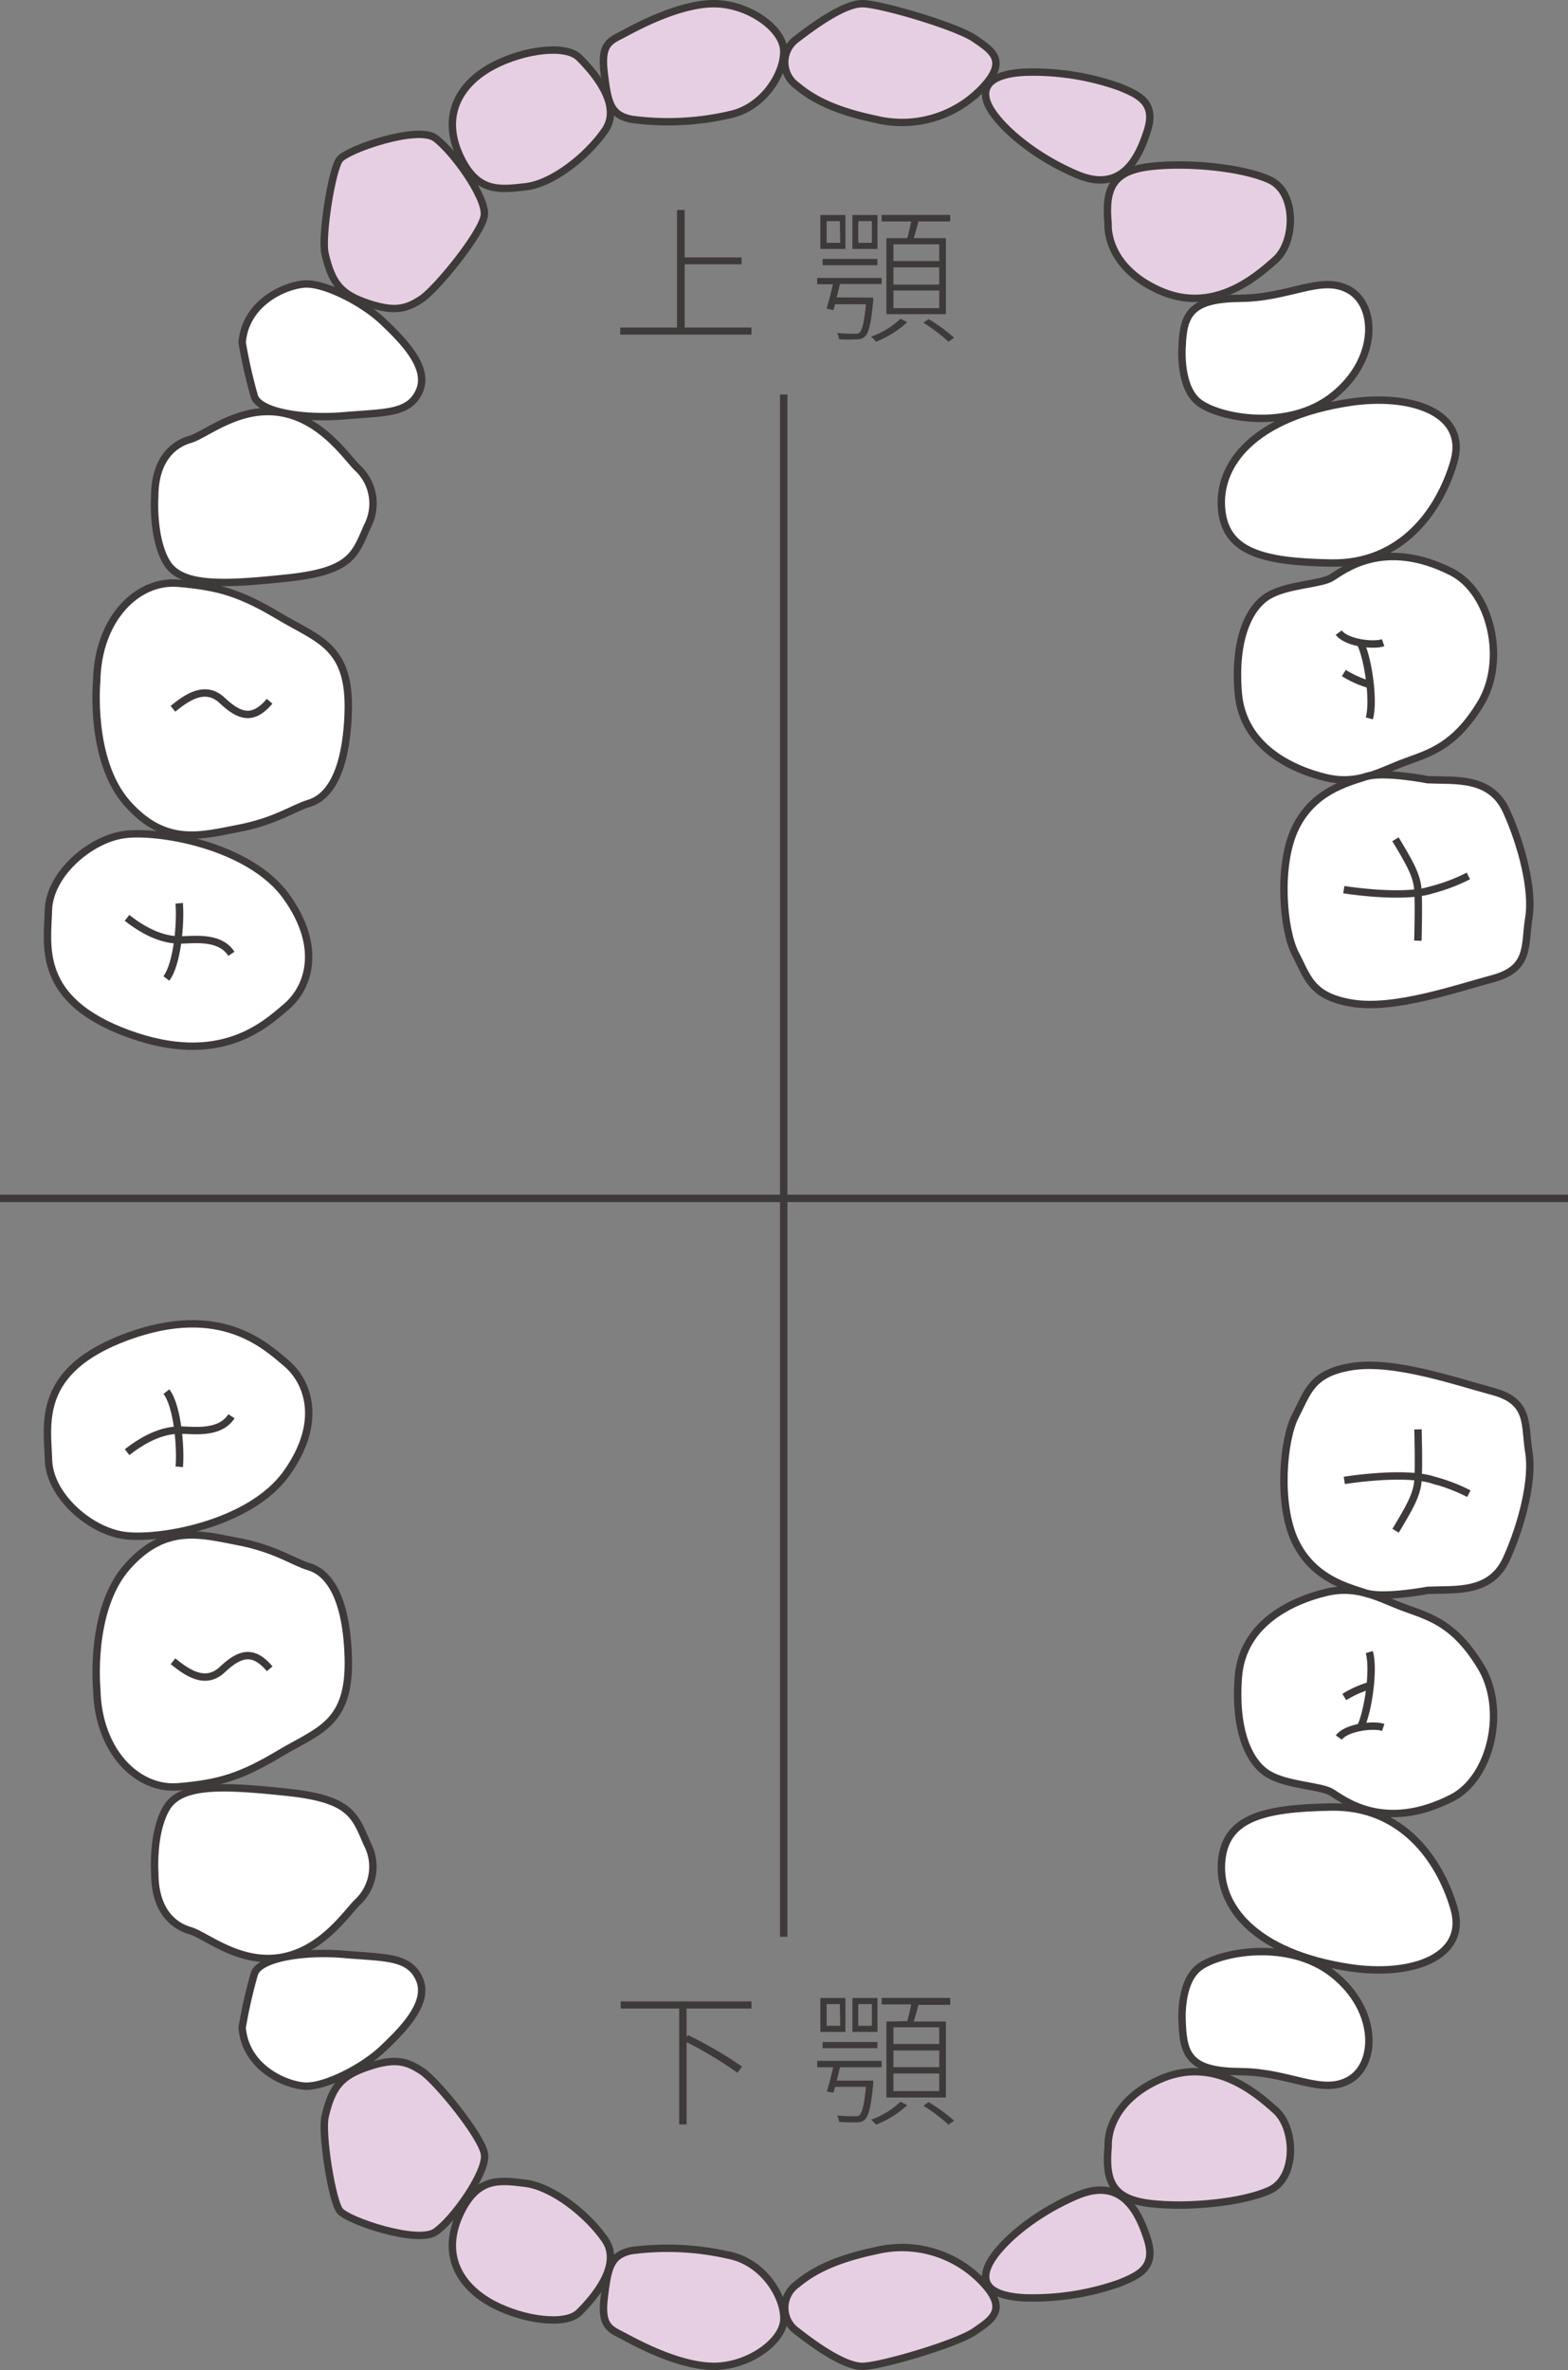 <svg xmlns="http://www.w3.org/2000/svg" width="187.79" height="283.72" viewBox="0 0 187.79 283.72"><rect x="0" y="0" width="187.79" height="283.72" fill="#808080" stroke="none"/><g id="レイヤー_2" data-name="レイヤー 2"><g id="data"><path d="M5.8,108.94c.13-4.24,4.84-8.34,8.87-9s15.2,1.21,19.63,7.4,2.56,11,0,13.17-7.93,7.26-18.95,3.23S5.67,113.24,5.8,108.94Z" style="fill:#fff;stroke:#3e3a39;stroke-miterlimit:10;stroke-width:0.886px"/><path d="M15.21,109.88c2.56,2,4.57,2.59,6.12,2.64s4.91-.62,6.38,1.66" style="fill:none;stroke:#3e3a39;stroke-miterlimit:10;stroke-width:0.886px"/><path d="M21.46,108.13c.2,2.29-.2,7.26-1.54,9" style="fill:none;stroke:#3e3a39;stroke-miterlimit:10;stroke-width:0.886px"/><path d="M11.58,81.51c.14-7.39,4.83-12.1,9.75-11.69s7.51,1.21,12.19,4S42,77.35,41.7,85.41,38.83,95.63,37,96.17s-4,2.15-8.45,3-8.74,2.16-13.31-3S11.58,81.51,11.58,81.51Z" style="fill:#fff;stroke:#3e3a39;stroke-miterlimit:10;stroke-width:0.886px"/><path d="M20.71,84.85c1.63-1.32,3.85-2.93,5.9-1s3.66,2.48,5.68.1" style="fill:none;stroke:#3e3a39;stroke-miterlimit:10;stroke-width:0.886px"/><path d="M18.53,59.47c0-4.57,2.33-6.32,4.21-6.86s5.83-4,10.78-3.23,7.91,5.25,9.25,6.59A5.83,5.83,0,0,1,44,63c-1.48,3.36-1.88,5.38-9.54,6.19s-12.78,1.07-14.52-1.89S18.53,59.47,18.53,59.47Z" style="fill:#fff;stroke:#3e3a39;stroke-miterlimit:10;stroke-width:0.886px"/><path d="M29,41c.41-4.84,5.2-6.86,7.51-7s6.88,2.15,9.3,4.44,5.64,5.51,4.43,8.33-4.14,2.58-9,3-10.1-.42-10.77-2.3A59.65,59.65,0,0,1,29,41Z" style="fill:#fff;stroke:#3e3a39;stroke-miterlimit:10;stroke-width:0.886px"/><path d="M38.93,30.37c-.47-2,.81-10.08,1.75-11.29S50,15,52.11,16.52,58.29,23.65,58,25.8s-5.79,8.87-7.53,10-3.08,1.61-6.34.53S39.77,34,38.93,30.37Z" style="fill:#e7cfe3;stroke:#3e3a39;stroke-miterlimit:10;stroke-width:0.886px"/><path d="M55,18.5c-2.28-5.15.51-8.78,4.14-10.66s8.61-2.55,10.22-.94,5.24,5.62,3.09,8.72S66.16,22,62.94,22.36,57.07,23.1,55,18.5Z" style="fill:#e7cfe3;stroke:#3e3a39;stroke-miterlimit:10;stroke-width:0.886px"/><path d="M72.35,8.62c-.42-3.54.8-3.74,2.55-4.68S81.76.31,85.79.45s7.93,3,8.07,5.54-2.15,6.56-6,7.63a32.75,32.75,0,0,1-12.24.66C73.13,13.76,72.79,12.39,72.35,8.62Z" style="fill:#e7cfe3;stroke:#3e3a39;stroke-miterlimit:10;stroke-width:0.886px"/><path d="M95.47,4.62C97.57,3,101.12.44,103.27.44s11.29,2.7,13.44,4.18,4.17,2.68.67,6.18a13.25,13.25,0,0,1-12.5,3.48c-4.44-.93-7.32-2.22-9.41-4A3.44,3.44,0,0,1,95.47,4.62Z" style="fill:#e7cfe3;stroke:#3e3a39;stroke-miterlimit:10;stroke-width:0.886px"/><path d="M122.63,8.65a31,31,0,0,1,11.42,1.75c2.29.94,4.44,1.85,3.37,5.22s-3.1,7.55-8.47,5.26S119.8,15.1,118.59,13,117.92,8.92,122.63,8.65Z" style="fill:#e7cfe3;stroke:#3e3a39;stroke-miterlimit:10;stroke-width:0.886px"/><path d="M132.71,26.8c-.4-4.3.57-6.32,5-6.86s11.14.1,14.37,1.6,3.09,7.41.67,9.56-7.53,6.59-14,3.63S132.71,26.8,132.71,26.8Z" style="fill:#e7cfe3;stroke:#3e3a39;stroke-miterlimit:10;stroke-width:0.886px"/><path d="M141.58,41.44c.14-3.89,1.08-5.68,7-5.73s9.68-2.86,13-1,3.5,8.33-1.88,12.64-13.76,2.69-16.15.8S141.58,41.44,141.58,41.44Z" style="fill:#fff;stroke:#3e3a39;stroke-miterlimit:10;stroke-width:0.886px"/><path d="M161.61,48.17c7.34-1.12,14.25,1.21,12.51,7.13s-6.32,12.23-14.66,12.1-12.77-1.35-13.17-6.59S150.19,49.92,161.61,48.17Z" style="fill:#fff;stroke:#3e3a39;stroke-miterlimit:10;stroke-width:0.886px"/><path d="M173.85,68.47c4.74,2.41,6.59,10.62,3.49,15.73s-6.05,5.92-9,7-5.65,2.83-9.55,1.89-9.95-3.6-10.49-10.14,1.35-10.3,3.63-11.64,6.19-1.35,7.53-2.15S165.65,64.31,173.85,68.47Z" style="fill:#fff;stroke:#3e3a39;stroke-miterlimit:10;stroke-width:0.886px"/><path d="M171,93.34c3.37.14,7.53-.4,9.42,3.77s3.22,9.54,2.68,12.77.22,6.05-4.26,7.26S167,120.9,162,120.1s-5.38-3.1-6.86-5.92-2.15-10.62,0-15.06,6.25-5.42,8.38-6.13S171,93.34,171,93.34Z" style="fill:#fff;stroke:#3e3a39;stroke-miterlimit:10;stroke-width:0.886px"/><path d="M167.13,100.47c1.61,2.69,2.55,4.25,2.68,6s0,6.14,0,6.14" style="fill:none;stroke:#3e3a39;stroke-miterlimit:10;stroke-width:0.886px"/><path d="M160.94,106.5s7.13,1.16,10.62,0a21.69,21.69,0,0,0,4.3-1.64" style="fill:none;stroke:#3e3a39;stroke-miterlimit:10;stroke-width:0.886px"/><path d="M160.33,75.73c.88,1.21,4.11,1.62,5.32,1.21" style="fill:none;stroke:#3e3a39;stroke-miterlimit:10;stroke-width:0.886px"/><path d="M160.94,80.57a12.39,12.39,0,0,0,3,1.35" style="fill:none;stroke:#3e3a39;stroke-miterlimit:10;stroke-width:0.886px"/><path d="M164,86c.59-2.15-.16-7.09-1-8.86" style="fill:none;stroke:#3e3a39;stroke-miterlimit:10;stroke-width:0.886px"/><path d="M5.81,174.78c.13,4.24,4.84,8.34,8.87,9s15.2-1.21,19.63-7.4,2.56-11,0-13.17-7.93-7.26-19-3.23S5.68,170.48,5.81,174.78Z" style="fill:#fff;stroke:#3e3a39;stroke-miterlimit:10;stroke-width:0.886px"/><path d="M15.22,173.84c2.56-2,4.57-2.59,6.12-2.64s4.91.62,6.38-1.66" style="fill:none;stroke:#3e3a39;stroke-miterlimit:10;stroke-width:0.886px"/><path d="M21.47,175.59c.2-2.29-.2-7.26-1.54-9" style="fill:none;stroke:#3e3a39;stroke-miterlimit:10;stroke-width:0.886px"/><path d="M11.59,202.21c.14,7.39,4.83,12.1,9.75,11.69s7.51-1.21,12.19-4,8.44-3.5,8.18-11.56S38.84,188.09,37,187.55s-4-2.15-8.45-3-8.74-2.16-13.31,3S11.59,202.21,11.59,202.21Z" style="fill:#fff;stroke:#3e3a39;stroke-miterlimit:10;stroke-width:0.886px"/><path d="M20.72,198.87c1.63,1.32,3.85,2.93,5.9,1s3.66-2.48,5.68-.1" style="fill:none;stroke:#3e3a39;stroke-miterlimit:10;stroke-width:0.886px"/><path d="M18.54,224.25c0,4.57,2.33,6.32,4.21,6.86s5.83,4,10.78,3.23,7.91-5.25,9.25-6.59a5.83,5.83,0,0,0,1.21-7c-1.48-3.36-1.88-5.38-9.54-6.19s-12.78-1.07-14.52,1.89S18.54,224.25,18.54,224.25Z" style="fill:#fff;stroke:#3e3a39;stroke-miterlimit:10;stroke-width:0.886px"/><path d="M29,242.73c.41,4.84,5.2,6.86,7.51,7s6.88-2.15,9.3-4.44,5.64-5.51,4.43-8.33-4.14-2.58-9-3-10.1.42-10.77,2.3A59.65,59.65,0,0,0,29,242.73Z" style="fill:#fff;stroke:#3e3a39;stroke-miterlimit:10;stroke-width:0.886px"/><path d="M38.94,253.35c-.47,2,.81,10.08,1.75,11.29s9.27,4,11.43,2.56,6.18-7.13,5.91-9.28-5.79-8.87-7.53-10-3.08-1.61-6.34-.53S39.78,249.75,38.94,253.35Z" style="fill:#e7cfe3;stroke:#3e3a39;stroke-miterlimit:10;stroke-width:0.886px"/><path d="M55,265.22c-2.28,5.15.51,8.78,4.14,10.66s8.61,2.55,10.22.94,5.24-5.62,3.09-8.72-6.32-6.34-9.54-6.74S57.08,260.62,55,265.22Z" style="fill:#e7cfe3;stroke:#3e3a39;stroke-miterlimit:10;stroke-width:0.886px"/><path d="M72.36,275.1c-.42,3.53.8,3.74,2.55,4.68s6.86,3.63,10.89,3.49,7.93-3,8.07-5.54-2.15-6.56-6.05-7.63a33,33,0,0,0-12.24-.67C73.14,270,72.8,271.33,72.36,275.1Z" style="fill:#e7cfe3;stroke:#3e3a39;stroke-miterlimit:10;stroke-width:0.886px"/><path d="M95.48,279.1c2.1,1.65,5.65,4.18,7.8,4.18s11.29-2.7,13.44-4.18,4.17-2.68.67-6.18a13.28,13.28,0,0,0-12.5-3.49c-4.44.94-7.32,2.23-9.41,4A3.44,3.44,0,0,0,95.48,279.1Z" style="fill:#e7cfe3;stroke:#3e3a39;stroke-miterlimit:10;stroke-width:0.886px"/><path d="M122.64,275.07a31.25,31.25,0,0,0,11.42-1.75c2.29-.94,4.44-1.85,3.37-5.22s-3.1-7.55-8.47-5.26-9.15,5.78-10.36,7.93S117.93,274.8,122.64,275.07Z" style="fill:#e7cfe3;stroke:#3e3a39;stroke-miterlimit:10;stroke-width:0.886px"/><path d="M132.72,256.92c-.4,4.3.57,6.32,5,6.86s11.14-.1,14.37-1.6,3.09-7.41.67-9.56-7.53-6.59-14-3.63S132.72,256.92,132.72,256.92Z" style="fill:#e7cfe3;stroke:#3e3a39;stroke-miterlimit:10;stroke-width:0.886px"/><path d="M141.59,242.28c.14,3.89,1.08,5.68,7,5.72s9.68,2.87,13,1,3.5-8.33-1.88-12.64-13.76-2.69-16.15-.8S141.59,242.28,141.59,242.28Z" style="fill:#fff;stroke:#3e3a39;stroke-miterlimit:10;stroke-width:0.886px"/><path d="M161.62,235.55c7.34,1.12,14.25-1.21,12.51-7.13s-6.32-12.23-14.66-12.1-12.77,1.35-13.17,6.59S150.2,233.8,161.62,235.55Z" style="fill:#fff;stroke:#3e3a39;stroke-miterlimit:10;stroke-width:0.886px"/><path d="M173.86,215.25c4.74-2.41,6.59-10.62,3.49-15.73s-6-5.92-9-7-5.65-2.83-9.55-1.89-10,3.6-10.49,10.14,1.35,10.3,3.63,11.64,6.19,1.35,7.53,2.15S165.66,219.41,173.86,215.25Z" style="fill:#fff;stroke:#3e3a39;stroke-miterlimit:10;stroke-width:0.886px"/><path d="M171,190.38c3.37-.14,7.53.4,9.42-3.77s3.22-9.54,2.68-12.77.22-6.05-4.26-7.26-11.87-3.76-16.84-3-5.38,3.09-6.86,5.92-2.15,10.62,0,15.06,6.25,5.42,8.38,6.13S171,190.38,171,190.38Z" style="fill:#fff;stroke:#3e3a39;stroke-miterlimit:10;stroke-width:0.886px"/><path d="M167.14,183.25c1.61-2.69,2.55-4.25,2.68-6s0-6.14,0-6.14" style="fill:none;stroke:#3e3a39;stroke-miterlimit:10;stroke-width:0.886px"/><path d="M161,177.22s7.13-1.16,10.62-.05a21.69,21.69,0,0,1,4.3,1.64" style="fill:none;stroke:#3e3a39;stroke-miterlimit:10;stroke-width:0.886px"/><path d="M160.34,208c.88-1.21,4.11-1.62,5.32-1.21" style="fill:none;stroke:#3e3a39;stroke-miterlimit:10;stroke-width:0.886px"/><path d="M161,203.15a12.39,12.39,0,0,1,3-1.35" style="fill:none;stroke:#3e3a39;stroke-miterlimit:10;stroke-width:0.886px"/><path d="M164,197.77c.59,2.15-.16,7.09-1,8.86" style="fill:none;stroke:#3e3a39;stroke-miterlimit:10;stroke-width:0.886px"/><line y1="143.46" x2="187.79" y2="143.46" style="fill:none;stroke:#3e3a39;stroke-miterlimit:10;stroke-width:0.886px"/><line x1="93.86" y1="47.23" x2="93.86" y2="231.85" style="fill:none;stroke:#3e3a39;stroke-miterlimit:10;stroke-width:0.886px"/><path d="M90,39.21v.85H74.28v-.85h6.8V25.14H82v5.67h6.82v.83H82v7.57Z" style="fill:#3e3a39"/><path d="M104.58,35.63l0,.41c-.27,2.76-.54,3.82-1,4.25a1.31,1.31,0,0,1-1,.33,18,18,0,0,1-2.09,0,2.09,2.09,0,0,0-.23-.76c.89.09,1.75.09,2.07.09s.48,0,.61-.14c.31-.31.56-1.19.77-3.39H100a4,4,0,0,1-.2.71L99,36.94c.24-.8.53-1.93.76-2.91H97.87v-.76h7.72V34h-5c-.12.52-.24,1.07-.39,1.6Zm-3.33-5.83h-3V25.74h3ZM98.52,31h6.56v.75H98.52Zm2.06-4.53H99v2.6h1.63Zm4.51,3.33h-3V25.74h3Zm-.67-3.33h-1.63v2.6h1.63Zm4.23,12.1a12,12,0,0,1-3.73,2.34,5.6,5.6,0,0,0-.59-.61,9.76,9.76,0,0,0,3.51-2.14Zm0-10.06c.18-.59.35-1.35.48-2h-3.54v-.78h8.21v.78H110c-.18.67-.37,1.36-.57,2h3.85v9.1h-7.12v-9.1Zm3.84.74H107v2h5.49Zm0,2.76H107v2.06h5.49Zm0,2.77H107v2.11h5.49Zm-1.29,3.42a19.37,19.37,0,0,1,3.07,2.23l-.68.48a18.75,18.75,0,0,0-3-2.27Z" style="fill:#3e3a39"/><path d="M82.23,240.44v3.4l.18-.21a48.38,48.38,0,0,1,6.46,3.76l-.55.74a48.45,48.45,0,0,0-6.09-3.67v9.85h-.89V240.44h-7v-.85H90v.85Z" style="fill:#3e3a39"/><path d="M104.58,249.07l0,.41c-.27,2.76-.54,3.82-1,4.25a1.31,1.31,0,0,1-1,.33,18,18,0,0,1-2.09-.05,2.09,2.09,0,0,0-.23-.76c.89.09,1.75.09,2.07.09s.48,0,.61-.14c.31-.3.56-1.19.77-3.39H100a4,4,0,0,1-.2.71l-.77-.14c.24-.8.53-1.93.76-2.91H97.87v-.76h7.72v.76h-5c-.12.52-.24,1.07-.39,1.6Zm-3.33-5.83h-3v-4.06h3Zm-2.73,1.21h6.56v.74H98.52Zm2.06-4.54H99v2.6h1.63Zm4.51,3.33h-3v-4.06h3Zm-.67-3.33h-1.63v2.6h1.63Zm4.23,12.1a12,12,0,0,1-3.73,2.34,4.76,4.76,0,0,0-.59-.6,9.91,9.91,0,0,0,3.51-2.15Zm0-10.06c.18-.59.35-1.35.48-2h-3.54v-.78h8.21V240H110c-.18.67-.37,1.37-.57,2h3.85v9.1h-7.12V242Zm3.84.74H107v2h5.49Zm0,2.77H107v2h5.49Zm0,2.76H107v2.11h5.49Zm-1.29,3.42a20,20,0,0,1,3.07,2.23l-.68.48a19.35,19.35,0,0,0-3-2.27Z" style="fill:#3e3a39"/></g></g></svg>